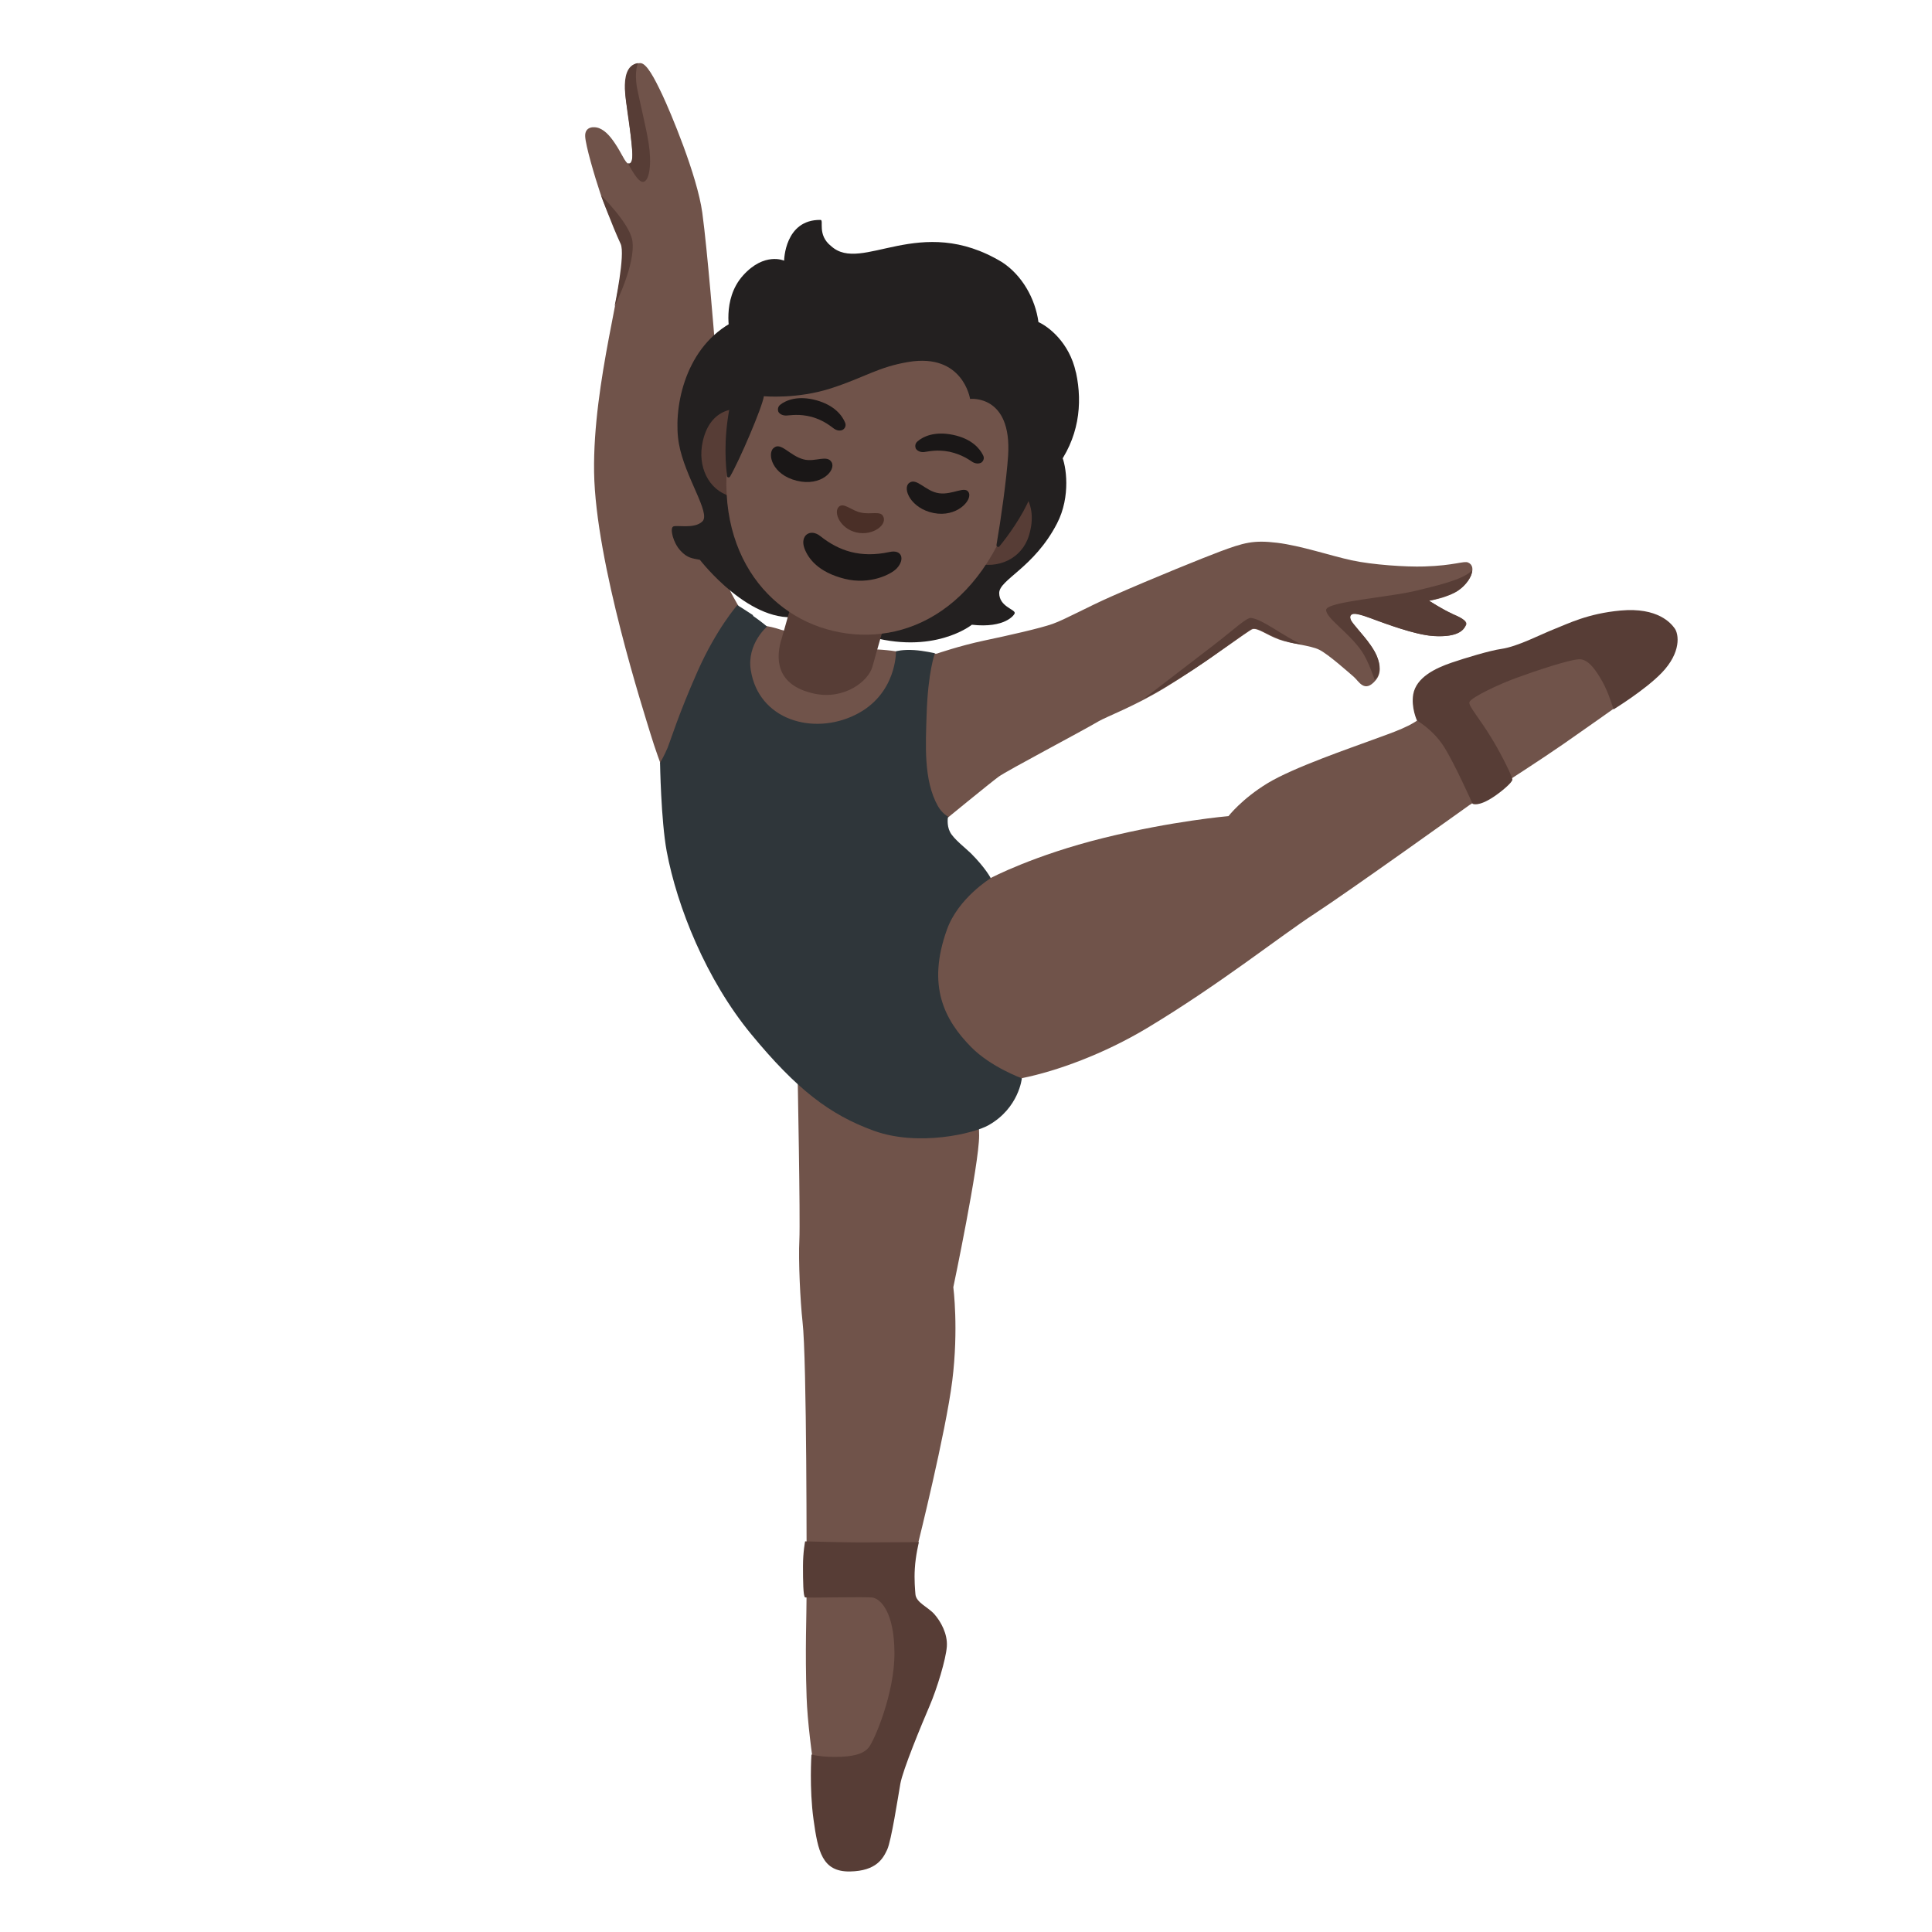<?xml version="1.0" encoding="utf-8"?>
<!-- Generator: Adobe Illustrator 26.3.1, SVG Export Plug-In . SVG Version: 6.00 Build 0)  -->
<svg version="1.1" id="a" xmlns="http://www.w3.org/2000/svg" xmlns:xlink="http://www.w3.org/1999/xlink" x="0px" y="0px"
	 viewBox="0 0 128 128" style="enable-background:new 0 0 128 128;" xml:space="preserve">
<path style="fill:#70534A;" d="M49.2,40.59c0.39,0.11,1.23,0.89,1.23,0.89s0.24-0.11,1.37,0.26c0.57,0.18,5.99,1.27,5.99,1.27
	s1.16,0.04,1.87,0.2c0.51,0.11,2.39,0.1,2.39,0.1s1.54-0.53,3.15-0.87c1.61-0.34,3.71-0.81,4.55-1.11s2.26-1.1,3.92-1.83
	c2.81-1.24,6.12-2.57,7.13-2.95c1.61-0.6,2.24-0.78,3.81-0.59s3.55,0.86,4.93,1.16s3.62,0.45,4.82,0.41
	c2.01-0.06,2.63-0.39,2.91-0.26c0.63,0.28,0.11,1.31-0.63,1.83s-1.95,0.7-1.95,0.7s0.8,0.53,1.54,0.87c0.44,0.2,1.05,0.45,0.9,0.75
	s-0.49,0.8-2.11,0.72c-1.02-0.06-2.21-0.47-3.78-1.03c-0.8-0.29-1.5-0.62-1.73-0.35s0.37,0.86,0.86,1.42s1.53,1.98,0.78,2.88
	s-1.12,0.07-1.46-0.22s-1.68-1.49-2.28-1.79s-1.85-0.38-2.67-0.68s-1.38-0.77-1.75-0.69c-0.22,0.04-3.13,2.26-5.85,3.91
	c-1.96,1.19-3.85,1.9-4.36,2.2c-1.2,0.71-6.06,3.26-6.62,3.67s-3.72,3-3.72,3L44.6,52.75c0,0-0.91-2.18-1.5-4.12
	c-0.39-1.3-3.65-11.36-3.74-17.35s2.07-12.8,1.88-14.71c-0.12-1.19-0.74-1.64-1.47-3.77c-0.37-1.1-0.98-3.18-1-3.77
	c-0.03-0.67,0.61-0.66,0.92-0.54c0.47,0.19,0.82,0.63,1.21,1.25c0.36,0.58,0.6,1.21,0.85,1.14c0.3-0.09,0.06-1.56-0.06-2.71
	c-0.11-1-0.37-2.01-0.24-2.86S42,4.18,42.42,4.18s0.94,1,1.46,2.1s2.31,5.33,2.65,7.82s0.82,8.52,0.82,8.52s-1.16,6.12-1.16,6.94
	s1.89,8.91,2.13,9.46s0.89,1.6,0.89,1.6L49.2,40.59z"/>
<g id="b">
	<path id="c" style="fill:#232020;" d="M66.2,39.29c0-0.89,2.31-1.67,3.83-4.61c0.93-1.79,0.61-3.86,0.3-4.51
		c0.02-0.02-5.19-0.9-11.03-2.58s-10.95-6.17-10.95-6.15c-3.07,1.78-3.76,5.76-3.37,7.96s2.12,4.59,1.56,5.14
		c-0.54,0.54-1.74,0.21-1.95,0.35s0,1.07,0.5,1.6c0.45,0.49,0.78,0.5,1.28,0.6c0,0,3.41,4.43,6.71,3.73l2.84-0.46l1.45,1.74
		c4.47,1.35,7.02-0.71,7.02-0.71c2.2,0.25,2.84-0.66,2.84-0.78C67.23,40.36,66.2,40.18,66.2,39.29L66.2,39.29z"/>
</g>
<path id="d" style="fill:#573D36;" d="M51.75,42.41c-0.45,1.6-0.05,3.07,2.22,3.55c1.97,0.41,3.58-0.82,3.84-1.82
	c0.15-0.57,0.97-3.4,0.97-3.4l-6.05-1.73c0,0-0.67,2.31-0.97,3.4H51.75z"/>
<path id="e" style="fill:#573D36;" d="M48.39,32.88c-1.49-0.43-2.18-2.01-1.84-3.59c0.44-2.08,1.97-2.49,3.47-2.07l-1.62,5.66H48.39
	z"/>
<path id="f" style="fill:#573D36;" d="M66.17,31.59c1.49,0.43,2.66,1.74,2,3.89c-0.47,1.55-2.07,2.25-3.57,1.82l1.56-5.71H66.17z"/>
<path id="g" style="fill:#70534A;" d="M61.9,16.87L61.9,16.87c-4.83-1.39-10.85,2.76-13.09,10.56c-2.23,7.76,1.28,12.92,5.97,14.26
	s10.29-0.92,12.62-8.93S66.73,18.25,61.9,16.87z"/>
<path id="h" style="fill:#1A1717;" d="M58.94,36.57c-1.95,0.42-3.37-0.08-4.59-1.05c-0.68-0.54-1.37-0.03-1.05,0.82
	c0.25,0.66,0.9,1.57,2.67,2.01c1.66,0.41,3.06-0.29,3.44-0.69C59.97,37.06,59.76,36.39,58.94,36.57L58.94,36.57z"/>
<g id="i">
	<path style="fill:#1A1717;" d="M55.99,28c-0.18-0.44-0.67-1.14-1.9-1.48s-2.02,0-2.39,0.29c-0.17,0.13-0.18,0.32-0.14,0.45
		c0.05,0.13,0.25,0.28,0.54,0.27s0.84-0.13,1.68,0.09c0.83,0.24,1.26,0.63,1.49,0.79c0.24,0.16,0.49,0.13,0.6,0.04
		C55.99,28.36,56.07,28.19,55.99,28L55.99,28z"/>
	<path style="fill:#1A1717;" d="M65.13,30.16c-0.21-0.43-0.74-1.09-1.99-1.35s-2.01,0.13-2.36,0.44c-0.16,0.14-0.16,0.33-0.11,0.46
		c0.06,0.12,0.27,0.27,0.55,0.24s0.83-0.19,1.69-0.02c0.85,0.19,1.3,0.54,1.54,0.69c0.25,0.14,0.5,0.09,0.6,0
		C65.16,30.52,65.23,30.35,65.13,30.16L65.13,30.16L65.13,30.16z"/>
</g>
<g id="j">
	<path id="k" style="fill:#232020;" d="M71.28,24.67c-0.43-1.99-1.84-3.05-2.48-3.33c-0.21-1.56-1.09-3.11-2.41-3.97
		c-5.46-3.3-9.29,0.78-11.32-1.06c-0.96-0.75-0.46-1.74-0.71-1.74c-2.38-0.03-2.41,2.7-2.41,2.7s-1.31-0.6-2.73,0.99
		s-0.85,3.87-0.85,3.87L48.34,27c-0.43,2.26-0.24,3.87-0.18,4.52c0,0.12,0.16,0.15,0.21,0.05c0.63-1.08,2.13-4.58,2.24-5.32
		c0,0,2.2,0.21,4.47-0.53s3.08-1.4,5.11-1.74c3.62-0.6,4.08,2.45,4.08,2.45s2.78-0.32,2.52,3.76c-0.1,1.53-0.48,4.25-0.77,5.91
		c-0.02,0.12,0.13,0.19,0.2,0.09c0.46-0.55,1.52-1.98,2.02-3.23c0.18-0.44,0.57-0.08,1.67-1.88c1.57-2.02,1.83-4.3,1.38-6.39
		L71.28,24.67z"/>
</g>
<path style="fill:#1A1717;" d="M60.23,32c-0.46,0.36,0.11,1.69,1.63,1.99s2.55-0.83,2.33-1.34s-1.06,0.15-1.97,0.03
	S60.73,31.61,60.23,32z"/>
<path style="fill:#1A1717;" d="M51.24,29.69c-0.42,0.4-0.08,1.76,1.55,2.16s2.6-0.69,2.31-1.22s-1.09,0-1.84-0.19
	c-0.94-0.23-1.54-1.21-2.01-0.75H51.24z"/>
<path style="fill:#4A2F27;" d="M57.04,33.96c-0.62-0.12-1.13-0.69-1.46-0.39c-0.39,0.36,0.08,1.47,1.18,1.71s2.09-0.55,1.73-1.11
	C58.29,33.85,57.7,34.1,57.04,33.96z"/>
<path style="fill:#70534A;" d="M60.97,59.03c0.09-0.02,4.67-0.86,4.67-0.86s2.85-1.51,7.46-2.65s8.29-1.45,8.29-1.45
	s0.88-1.14,2.59-2.18s5.49-2.33,6.89-2.85s2.75-0.93,3.52-1.71s3.37-2.49,3.37-2.49l8.76-2.54l1.3,3.73l-0.78,0.83
	c0,0-1.97,1.4-3.47,2.44s-3.99,2.64-3.99,2.64l-2.23,1.4c0,0-8.03,5.75-10.26,7.2S80.81,65.22,76,68.11
	c-2.85,1.71-5.96,2.85-8.29,3.32s-6.32-1.35-6.32-1.35S60.97,59.03,60.97,59.03z"/>
<path style="fill:#573D36;" d="M93.63,46c0.2-1.11,1.43-1.72,2.55-2.1c0.88-0.3,2.52-0.8,3.3-0.91c1.08-0.16,2.55-0.94,3.49-1.31
	s2.22-1.03,4.39-1.23c2.49-0.23,3.36,0.86,3.59,1.18c0.28,0.38,0.45,1.59-0.86,2.95c-1.1,1.14-3.19,2.42-3.19,2.42
	s-0.32-1.1-0.73-1.83s-0.89-1.44-1.46-1.49s-3.06,0.8-4.24,1.23s-2.95,1.27-3.11,1.59c-0.12,0.26,0.66,1.04,1.6,2.64
	c0.56,0.94,1.24,2.32,1.24,2.51s-0.74,0.81-1.24,1.14c-1.03,0.69-1.4,0.46-1.4,0.46s-1.17-2.63-1.89-3.77s-1.79-1.74-1.79-1.74
	S93.48,46.89,93.63,46L93.63,46z"/>
<path style="fill:#70534A;" d="M52.84,71.02c0,0,0.19,9.77,0.12,11.13s0.06,4.07,0.21,5.42c0.29,2.5,0.27,16.12,0.27,17.83
	s-0.11,3.88,0,7.05s1.09,8.41,1.09,8.41l3.35-3.07l3.21-7.77l-1.35-4.63l1.07-3.07c0,0,1.85-7.41,2.28-10.84s0.07-6.2,0.07-6.2
	s1.71-8.13,1.71-10.05s-0.71-4.42-0.71-4.42L52.84,71.02L52.84,71.02z"/>
<path style="fill:#573D36;" d="M57.86,105.85c-0.36-0.08-4.39,0.03-4.52-0.02s-0.14-1.13-0.14-2.07s0.14-1.64,0.14-1.64
	s2.73,0.07,3.67,0.07s3.87-0.02,3.87-0.02s-0.22,0.88-0.27,1.75c-0.05,0.73,0.02,1.46,0.04,1.71c0.05,0.55,0.84,0.84,1.26,1.32
	s0.88,1.3,0.82,2.14s-0.65,2.79-1.15,3.95s-1.77,4.22-1.93,5.14s-0.6,3.78-0.87,4.36s-0.71,1.42-2.47,1.45
	c-1.85,0.03-2.12-1.35-2.41-3.43s-0.14-4.32-0.14-4.32s0.7,0.21,2,0.15c1.01-0.05,1.52-0.27,1.8-0.62c0.36-0.45,1.72-3.58,1.7-6.29
	s-0.93-3.52-1.41-3.63H57.86z"/>
<path style="fill:#2F363A;" d="M49.91,40.77c-0.26-0.18-1.06-0.68-1.06-0.68s-1.38,1.56-2.64,4.4s-1.82,4.67-1.97,5.03
	c-0.24,0.57-0.51,1.02-0.51,1.02s0.06,3.8,0.44,5.86c0.69,3.68,2.61,8.49,5.6,12.12s5.2,5.34,8.14,6.4s6.61,0.18,7.58-0.37
	c2.02-1.14,2.21-3.11,2.21-3.11s-2.05-0.74-3.36-2.07c-1.76-1.79-2.95-4.04-1.6-7.79c0.75-2.09,2.9-3.4,2.9-3.4
	s-0.34-0.67-1.31-1.64c-0.32-0.32-1.15-0.95-1.39-1.42s-0.13-1.02-0.13-1.02s-0.38-0.18-0.68-0.71c-0.95-1.71-0.8-4.05-0.74-6.04
	c0.09-2.87,0.55-4.07,0.55-4.07s-0.74-0.17-1.37-0.21c-0.79-0.05-1.21,0.08-1.21,0.08s0.07,2.86-2.71,4.22s-6.39,0.34-6.91-2.98
	c-0.27-1.73,1.08-2.88,1.08-2.88s-0.37-0.32-0.95-0.72L49.91,40.77z"/>
<path style="fill:#573D36;" d="M42.27,4.18c-0.79,0.12-0.89,1.01-0.87,1.7s0.34,2.65,0.39,3.1s0.1,0.85,0.11,1.24
	c0,0.21-0.03,0.73-0.32,0.58c0.14,0.19,0.66,1.29,1.03,1.25c0.43-0.04,0.57-1.24,0.37-2.52c-0.16-1.05-0.65-3.03-0.77-3.68
	C42,4.69,42.28,4.18,42.27,4.18L42.27,4.18z"/>
<path style="fill:#573D36;" d="M39.82,12.94c0,0,1.87,1.83,2.07,2.98c0.26,1.53-1.17,4.36-1.17,4.36s0.72-3.44,0.4-4.12
	C40.53,14.89,39.82,12.94,39.82,12.94z"/>
<path style="fill:#573D36;" d="M96.21,40.66c-0.54-0.23-1.18-0.64-1.54-0.86c0.22-0.05,1.33-0.29,1.88-0.64
	c0.59-0.38,0.99-0.98,0.98-1.37c-0.6,0.64-2.53,1.05-3.56,1.31c-1.85,0.48-6.11,0.75-6.11,1.31s1.49,1.47,2.37,2.75
	c0.43,0.63,0.85,1.89,0.85,1.89s0.61-0.44,0.13-1.61c-0.33-0.79-1.44-1.94-1.67-2.29c-0.08-0.12-0.21-0.46,0.13-0.48
	s1.08,0.27,1.54,0.44s2.56,0.96,3.78,1.03c1.31,0.08,1.93-0.23,2.11-0.72c0.13-0.33-0.52-0.59-0.9-0.75L96.21,40.66z"/>
<path style="fill:#573D36;" d="M75.75,46.32c0,0,2.37-1.2,5.09-3.19c0.76-0.55,2.06-1.47,2.14-1.49c0.2-0.05,0.49,0.11,0.6,0.15
	s1.38,0.8,2.66,0.9c-1.24-0.55-2.56-1.65-3.35-1.75c-0.3-0.04-1.13,0.76-2.39,1.73c-2.04,1.57-4.74,3.64-4.74,3.64L75.75,46.32z"/>
</svg>
